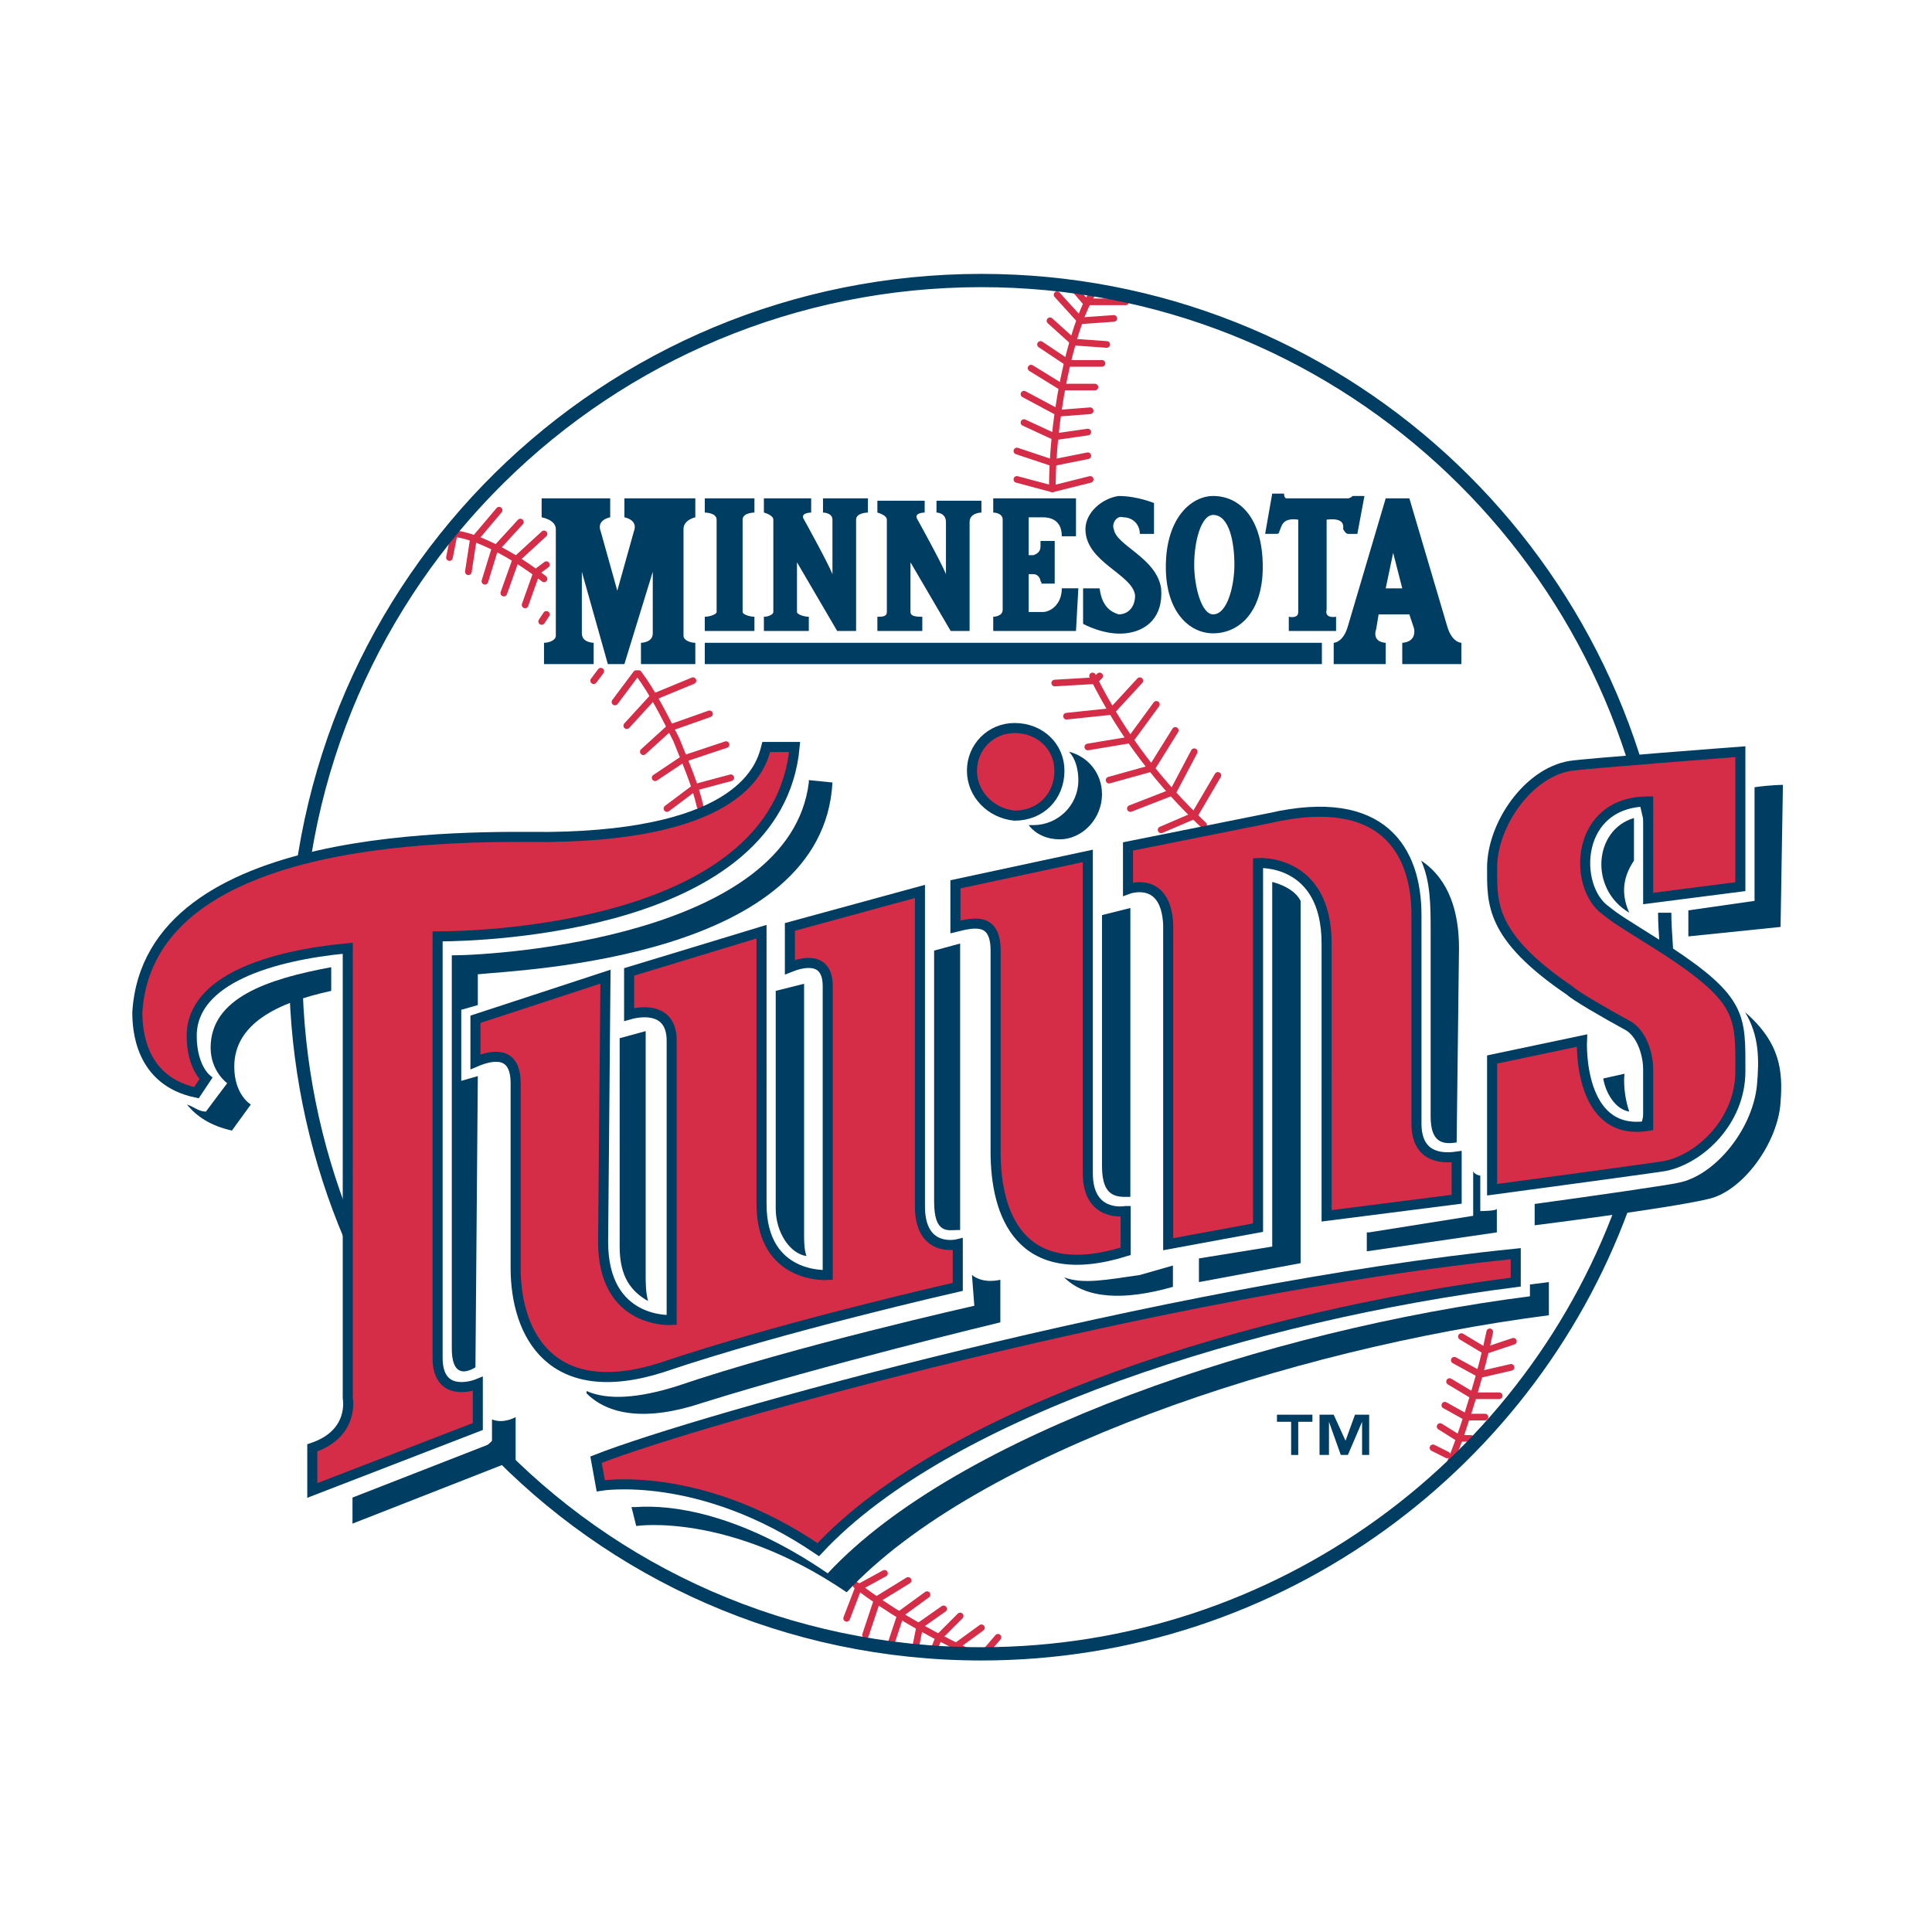 <?xml version="1.0" encoding="utf-8"?>
<!-- Generator: Adobe Illustrator 13.0.0, SVG Export Plug-In . SVG Version: 6.00 Build 14948)  -->
<!DOCTYPE svg PUBLIC "-//W3C//DTD SVG 1.0//EN" "http://www.w3.org/TR/2001/REC-SVG-20010904/DTD/svg10.dtd">
<svg version="1.0" id="Layer_1" xmlns="http://www.w3.org/2000/svg" xmlns:xlink="http://www.w3.org/1999/xlink" x="0px" y="0px"
	 width="192.756px" height="192.756px" viewBox="0 0 192.756 192.756" enable-background="new 0 0 192.756 192.756"
	 xml:space="preserve">
<g>
	<polygon fill-rule="evenodd" clip-rule="evenodd" fill="#FFFFFF" points="0,0 192.756,0 192.756,192.756 0,192.756 0,0 	"/>
	<path fill-rule="evenodd" clip-rule="evenodd" fill="#FFFFFF" d="M26.676,116.812c-8.256,0.236-17.928-7.324-18.164-15.355
		C8.041,88.937,20.071,83.74,25.025,82.794c6.133-33.545,35.384-60.949,70.768-60.949c49.301,0,71.711,39.924,71.711,47.247
		l16.748-1.89V94.37l-2.831,0.708c0,0-4.953,3.072-3.066,4.488c1.18,0.945,4.954,4.016,4.482,10.867
		c-0.472,7.088-5.897,13.467-14.861,13.467c0,0,1.415,0-0.472,0c-10.615,26.221-33.969,47.01-71.947,47.01
		c-18.164,0-32.317-7.322-45.055-18.662c0,0-0.236-0.236-0.472-0.709l-24.533,8.977V142.09c1.887,0,3.539-1.418,3.539-2.836v-16.535
		C28.327,120.828,27.384,118.701,26.676,116.812L26.676,116.812z"/>
	<path fill="none" stroke="#FFFFFF" stroke-width="0.711" stroke-miterlimit="2.613" d="M26.676,116.812
		c-8.256,0.236-17.928-7.322-18.164-15.355C8.041,88.937,20.071,83.74,25.025,82.794c6.133-33.545,35.384-60.949,70.768-60.949
		c49.301,0,71.711,39.924,71.711,47.247l16.748-1.89V94.37l-2.831,0.708c0,0-4.953,3.072-3.066,4.488
		c1.18,0.945,4.954,4.016,4.482,10.867c-0.472,7.088-5.897,13.467-14.861,13.467c0,0,1.415,0-0.472,0
		c-10.615,26.221-33.969,47.01-71.947,47.01c-18.164,0-32.317-7.322-45.056-18.662c0,0-0.236-0.236-0.472-0.709l-24.533,8.977
		V142.09c1.887,0,3.539-1.418,3.539-2.836v-16.535C28.327,120.828,27.384,118.701,26.676,116.812"/>
	<path fill-rule="evenodd" clip-rule="evenodd" fill="#FFFFFF" d="M97.916,164.768c37.742,0,68.408-30.709,68.408-68.508
		c0-37.797-30.666-68.272-68.408-68.272c-37.743,0-68.409,30.475-68.409,68.272C29.507,134.059,60.173,164.768,97.916,164.768
		L97.916,164.768z"/>
	
		<polyline fill="none" stroke="#D52C47" stroke-width="0.662" stroke-linecap="round" stroke-linejoin="bevel" stroke-miterlimit="2.613" points="
		121.505,77.361 119.146,81.377 115.844,82.794 	"/>
	<path fill="none" stroke="#D52C47" stroke-width="0.662" stroke-linecap="round" stroke-miterlimit="2.613" d="M45.312,53.265
		c1.18,0,4.718,1.181,8.964,4.488"/>
	
		<path fill="none" stroke="#D52C47" stroke-width="0.662" stroke-linecap="round" stroke-linejoin="bevel" stroke-miterlimit="2.613" d="
		M46.727,57.044l0.472-3.071l2.595-3.071 M48.378,57.99l0.944-3.071l2.595-2.835 M50.265,59.171l1.18-3.307l2.831-2.599
		 M52.388,60.352l1.18-3.308l0.943-0.708 M44.84,55.627l0.472-2.362 M54.04,62.006l0.472-0.709"/>
	<path fill="none" stroke="#D52C47" stroke-width="0.662" stroke-linecap="round" stroke-miterlimit="2.613" d="M63.711,67.203
		c1.416,1.89,2.595,4.252,3.774,6.615c0.944,2.362,1.887,4.489,2.359,6.615"/>
	
		<path fill="none" stroke="#D52C47" stroke-width="0.662" stroke-linecap="round" stroke-linejoin="bevel" stroke-miterlimit="2.613" d="
		M61.353,70.038l2.123-2.835 M62.532,72.4l2.595-2.834l4.01-1.654 M64.183,74.999l2.595-2.362l4.01-1.417 M65.362,77.597l2.831-1.89
		l4.246-1.418 M66.542,80.668l2.831-2.126l3.538-0.945 M59.229,67.912l0.708-0.945"/>
	
		<path fill="none" stroke="#D52C47" stroke-width="0.662" stroke-linecap="round" stroke-linejoin="round" stroke-miterlimit="2.613" d="
		M85.413,158.154c3.067,2.361,6.605,4.488,11.087,6.613"/>
	
		<path fill="none" stroke="#D52C47" stroke-width="0.662" stroke-linecap="round" stroke-linejoin="bevel" stroke-miterlimit="2.613" d="
		M84.47,161.461l1.18-3.07l2.595-1.418 M86.356,163.115l1.18-3.545l3.066-1.889 M88.952,163.824l0.943-2.836l2.595-1.891
		 M91.311,164.531l0.472-2.361l2.359-1.654 M93.198,164.531l0.472-1.18l2.123-2.127 M95.321,164.768v-0.473l2.595-1.889
		 M98.151,165.004l1.415-1.652"/>
	<path fill="none" stroke="#D52C47" stroke-width="0.662" stroke-linecap="round" stroke-miterlimit="2.613" d="M148.633,132.877
		c-0.708,3.543-2.359,9.213-4.011,13.229"/>
	
		<path fill="none" stroke="#D52C47" stroke-width="0.662" stroke-linecap="round" stroke-linejoin="bevel" stroke-miterlimit="2.613" d="
		M150.991,133.82l-2.831,0.945l-2.358-1.416 M150.755,136.42l-3.066,0.709l-2.595-1.418 M149.576,139.254h-2.596l-2.358-1.416
		 M148.16,141.381h-1.887l-2.123-1.182 M146.745,143.508h-1.18l-1.887-1.182 M144.386,145.16l-1.415-0.709"/>
	<path fill="none" stroke="#D52C47" stroke-width="0.662" stroke-linecap="round" stroke-miterlimit="2.613" d="M109.238,28.933
		c-1.887,2.362-4.246,11.339-4.246,19.844"/>
	
		<path fill="none" stroke="#D52C47" stroke-width="0.662" stroke-linecap="round" stroke-linejoin="bevel" stroke-miterlimit="2.613" d="
		M111.126,31.768l-3.303,0.236l-2.359-2.599 M110.418,34.366l-3.303-0.236l-2.358-2.126 M109.946,36.256h-3.303l-2.831-1.89
		 M109.238,38.618h-3.303l-3.066-1.89 M112.305,30.114h-4.01l-1.415-1.653 M108.767,40.98l-3.066,0.237l-3.539-1.89 M108.53,43.106
		l-3.302,0.473l-3.067-1.418 M108.53,45.469l-3.538,0.708l-3.538-1.181 M108.767,47.832l-3.774,0.945 M104.992,48.776l-3.538-0.945"
		/>
	
		<path fill="none" stroke="#D52C47" stroke-width="0.662" stroke-linecap="round" stroke-linejoin="round" stroke-miterlimit="2.613" d="
		M109.002,67.439c3.067,6.142,6.842,10.867,11.087,14.882"/>
	
		<path fill="none" stroke="#D52C47" stroke-width="0.662" stroke-linecap="round" stroke-linejoin="bevel" stroke-miterlimit="2.613" d="
		M109.71,67.439l-0.472,0.472l-4.01,0.236 M115.371,70.274l-2.595,3.543l-4.246,0.709 M117.259,72.873l-2.359,3.779l-4.246,1.182
		 M113.721,67.912l-2.831,3.071l-4.482,0.472 M119.146,74.999l-2.123,4.016l-4.246,1.654"/>
	<path fill-rule="evenodd" clip-rule="evenodd" fill="#003D63" d="M35.168,149.412v2.6l16.277-6.379v-4.252
		c0,0-1.18,0.709-2.359,0.236l0,0v2.363L35.168,149.412L35.168,149.412L35.168,149.412z"/>
	<path fill-rule="evenodd" clip-rule="evenodd" fill="#003D63" d="M47.435,136.42l0.236-29.057l-1.651,0.473v-7.088l1.651-0.473
		v-2.598v-0.473c4.718-0.473,34.44-1.654,35.384-19.135l-2.359-0.236v0.236c-1.887,15.355-30.902,17.245-35.62,17.245v39.214
		C45.076,137.129,46.255,137.129,47.435,136.42L47.435,136.42z"/>
	<path fill-rule="evenodd" clip-rule="evenodd" fill="#003D63" d="M18.656,110.197c0.708,0.236,1.179,0.709,1.887,0.709l2.123-2.834
		c0,0-1.651-1.182-1.651-3.545c0-4.961,5.662-6.85,12.031-8.031v2.363c-5.426,1.18-9.672,3.307-9.672,7.559
		c0,2.834,1.651,3.779,1.651,3.779l-1.887,2.6C21.015,112.324,19.6,111.379,18.656,110.197L18.656,110.197L18.656,110.197z"/>
	<path fill-rule="evenodd" clip-rule="evenodd" fill="#003D63" d="M152.643,128.152v1.18c-25.948,3.309-57.086,13.703-70.06,27.641
		c-8.964-6.143-15.805-6.852-19.107-6.615h-0.472l0.472,1.891c0,0,9.2-1.418,20.995,6.613c12.974-13.938,44.348-24.332,70.06-27.639
		v-3.307L152.643,128.152L152.643,128.152z"/>
	<path fill-rule="evenodd" clip-rule="evenodd" fill="#003D63" d="M96.972,127.207l0.236,3.07c0,0-17.927,4.016-29.722,8.033
		c-3.774,1.18-6.841,1.416-8.964,0.473v0.234c2.123,2.127,5.897,2.836,11.559,0.945c12.031-3.779,29.723-8.031,29.723-8.031v-4.252
		C99.803,127.68,98.151,128.152,96.972,127.207L96.972,127.207L96.972,127.207z"/>
	<path fill-rule="evenodd" clip-rule="evenodd" fill="#003D63" d="M95.792,122.719V94.134l-2.595,0.708v25.041
		c0,3.309,1.415,2.836,2.359,2.836H95.792L95.792,122.719z"/>
	<path fill-rule="evenodd" clip-rule="evenodd" fill="#003D63" d="M80.224,98.15v24.805c0,0.945,0,1.652,0.236,2.361
		c-1.651-0.236-3.066-2.361-3.066-4.725V98.859L80.224,98.15L80.224,98.15z"/>
	<path fill-rule="evenodd" clip-rule="evenodd" fill="#003D63" d="M64.419,102.875v24.096c0,1.182,0,1.889,0.236,2.834l0,0
		c-1.651-0.945-2.831-2.361-2.831-5.434v-20.789L64.419,102.875L64.419,102.875z"/>
	<path fill-rule="evenodd" clip-rule="evenodd" fill="#003D63" d="M117.022,126.262l-3.302,0.945
		c-3.303,0.473-5.662,0.945-7.549,0.236l0,0c2.123,2.125,5.897,2.361,10.851,0.945V126.262L117.022,126.262L117.022,126.262z"/>
	<path fill-rule="evenodd" clip-rule="evenodd" fill="#003D63" d="M112.776,90.59v28.82c-1.179,0-2.83,0.236-2.83-3.07V91.299
		L112.776,90.59L112.776,90.59z"/>
	<path fill-rule="evenodd" clip-rule="evenodd" fill="#003D63" d="M129.761,89.881c-0.707-1.417-2.831-1.89-2.831-1.89v36.379
		l-7.312,1.182v2.363l10.144-1.891V89.881C129.761,89.881,129.761,92.008,129.761,89.881L129.761,89.881z"/>
	<path fill-rule="evenodd" clip-rule="evenodd" fill="#003D63" d="M145.33,113.979l0.235-19.373c0-3.543-0.943-6.851-3.774-8.74l0,0
		c0.944,2.126,0.944,4.488,0.944,7.087v18.426C142.735,113.979,143.914,114.213,145.33,113.979L145.33,113.979z"/>
	<path fill-rule="evenodd" clip-rule="evenodd" fill="#003D63" d="M149.34,120.828v2.127l-12.974,1.889v-1.889h0.235l10.379-1.654
		v-4.488l0,0c0,0.236,0.473,0.473,0.708,0.473l0,0v3.543c0,0,1.651,0,1.651-0.236V120.828L149.34,120.828z"/>
	<path fill-rule="evenodd" clip-rule="evenodd" fill="#003D63" d="M174.108,100.984c1.416,2.363,1.416,4.725,1.18,7.324
		c-0.472,4.488-4.246,8.977-7.784,9.686c-0.943,0.236-9.2,1.416-14.39,2.125l0,0v2.127c0,0,13.21-1.654,17.221-2.6
		c3.538-0.707,7.076-5.668,7.312-9.686C177.883,106.891,177.647,104.057,174.108,100.984L174.108,100.984z"/>
	<path fill-rule="evenodd" clip-rule="evenodd" fill="#003D63" d="M163.021,81.613c-4.01,1.181-4.481,7.087-0.472,9.449
		c-0.943-2.126-0.472-3.78,0.472-5.197V81.613L163.021,81.613z"/>
	<path fill-rule="evenodd" clip-rule="evenodd" fill="#003D63" d="M168.447,90.827v2.598l9.2-0.945l0.235-14.174
		c0,0-1.18,0-2.831,0.236l0,0v11.339L168.447,90.827L168.447,90.827z"/>
	<path fill-rule="evenodd" clip-rule="evenodd" fill="#003D63" d="M162.55,110.906c-0.708-2.125-0.472-3.779-0.472-3.779
		l-2.123,0.473l0,0C160.191,109.016,161.135,110.67,162.55,110.906L162.55,110.906z"/>
	<path fill-rule="evenodd" clip-rule="evenodd" fill="#003D63" d="M102.633,82.322c0.236,0,0.236,0,0.473,0
		c2.358,0,4.481-1.89,4.481-4.488c0-0.945-0.235-2.126-0.943-2.835c1.887,0.473,3.303,2.126,3.303,4.252
		c0,2.362-1.888,4.489-4.246,4.489C104.521,83.74,103.341,83.267,102.633,82.322L102.633,82.322z"/>
	<path fill-rule="evenodd" clip-rule="evenodd" fill="#003D63" d="M62.296,66.258l2.831-9.214c0,0,0,5.67,0,6.143
		c0,0.945-1.179,0.945-1.179,0.945v2.126h5.425v-2.126c-0.472,0-1.179-0.236-1.179-0.708c0-0.473,0-10.631,0-10.631
		c0-0.945,1.179-1.181,1.179-1.181v-1.89h-7.077v1.89c0,0,1.415,0.236,0.943,1.417l-1.651,5.906l-1.651-5.906
		c-0.472-1.181,0.943-1.417,0.943-1.417v-1.89H54.04v1.89c0,0,1.415,0.236,1.415,1.181c0,0,0,10.158,0,10.631
		c0,0.472-0.708,0.708-1.179,0.708v2.126h4.954v-2.126c0,0-1.179,0-1.179-0.945c0-0.473,0-6.143,0-6.143l2.595,9.214H62.296
		L62.296,66.258z"/>
	<polygon fill-rule="evenodd" clip-rule="evenodd" fill="#003D63" points="76.449,62.951 78.572,62.951 76.449,62.951 	"/>
	<path fill-rule="evenodd" clip-rule="evenodd" fill="#003D63" d="M75.27,62.951v-1.417c-0.472,0-1.18-0.236-1.18-0.473
		c0-0.236,0-9.213,0-9.213c0-0.709,1.18-0.709,1.18-0.709v-1.417h-4.954v1.417c0,0,1.18,0,1.18,0.709c0,0,0,8.977,0,9.213
		c0,0.236-0.708,0.473-1.18,0.473v1.417H75.27L75.27,62.951z"/>
	<path fill-rule="evenodd" clip-rule="evenodd" fill="#003D63" d="M85.413,62.951V51.848c0-0.709,1.18-0.709,1.18-0.709v-1.417
		h-4.482v1.417c0,0,0.943,0,0.943,0.709c0,0,0,5.197,0,5.433c-0.472-1.181-2.831-5.433-2.831-5.433
		c-0.472-0.709,0.708-0.709,0.708-0.709v-1.417h-4.718v1.417c0,0,0.943,0.237,0.943,0.709c0,0,0,8.977,0,9.213
		c0,0.236-0.472,0.473-0.943,0.473v1.417h4.482v-1.417c-0.472,0-1.18-0.236-1.18-0.473c0-0.236,0-3.071,0-4.961l4.01,6.851H85.413
		L85.413,62.951z"/>
	<path fill-rule="evenodd" clip-rule="evenodd" fill="#003D63" d="M109.71,58.698c0.236,1.89,1.18,2.362,1.888,2.599
		c0.943,0,1.65-0.708,1.65-1.89c-0.235-2.126-4.953-3.307-4.953-6.614c0-1.654,1.651-3.071,3.303-3.307
		c1.887,0,3.538,0.708,3.538,0.708v3.071h-1.415c0-0.945-0.708-1.654-1.651-1.654c-0.708-0.236-1.18,0.708-0.943,1.181
		c0.235,1.654,4.245,2.835,4.718,5.906c0.235,2.835-1.416,4.252-3.539,4.489s-4.246-0.945-4.246-0.945v-3.544H109.71L109.71,58.698z
		"/>
	<path fill-rule="evenodd" clip-rule="evenodd" fill="#003D63" d="M134.479,62.478c-0.472,1.654-1.415,1.654-1.415,1.654v2.126
		h5.189c0,0,0-0.709,0-2.126c0,0-1.415,0-0.943-1.417l0.235-1.417h3.067l0.472,1.417c0.235,1.417-1.18,1.417-1.18,1.417
		c0,1.417,0,2.126,0,2.126h5.897v-2.126c0,0-0.943,0-1.416-1.654l-3.773-12.757h-2.359L134.479,62.478L134.479,62.478z
		 M138.996,55.155l0.908,3.543h-1.651L138.996,55.155L138.996,55.155z"/>
	<polygon fill-rule="evenodd" clip-rule="evenodd" fill="#003D63" points="70.316,64.132 131.884,64.132 131.884,66.258 
		70.316,66.258 70.316,64.132 	"/>
	<path fill-rule="evenodd" clip-rule="evenodd" fill="#003D63" d="M102.633,61.061v-3.78c0,0,0,0,0.473,0
		c0.472,0,0.707,0.473,0.707,0.709c0.236,0.236,0,0.236,0,0.236h1.416v-4.252h-1.416c0,0,0,0,0,0.473c0,0.236,0,0.708-0.707,0.945
		c-0.236,0-0.473,0-0.473,0v-3.78c0,0,0.708,0,1.416,0s1.887,0.236,1.887,1.89h1.416v-3.78h-8.257v1.417c0,0,0.943,0,0.943,0.709
		c0,0,0,8.741,0,8.977c0,0.708-0.943,0.708-0.943,0.708v1.417h8.257l0.235-4.252h-1.651c0,1.654-1.179,2.362-1.887,2.362
		s-1.651,0-1.651,0H102.633L102.633,61.061z"/>
	<path fill-rule="evenodd" clip-rule="evenodd" fill="#003D63" d="M96.736,62.951c0,0.236,0-10.867,0-10.867
		c0-0.945,1.18-0.945,1.18-0.945v-1.181h-4.482v1.181c0,0,0.943,0,0.943,0.945c0,0,0,4.961,0,5.197
		c-0.472-1.181-2.831-5.433-2.831-5.433c-0.472-0.709,0.708-0.709,0.708-0.709v-1.181h-4.718v1.181c0,0,0.944,0.237,0.944,0.709
		c0,0,0,8.977,0,9.213c0,0.473-0.472,0.473-0.944,0.473v1.417h4.482v-1.417c-0.472,0-1.179,0-1.179-0.473c0-0.236,0-3.071,0-4.961
		l4.01,6.851H96.736L96.736,62.951z"/>
	<path fill-rule="evenodd" clip-rule="evenodd" fill="#003D63" d="M128.346,49.721h6.133c0,0,0.236,0,0.472-0.236h1.18l-0.707,3.78
		c0,0-0.236,0-0.944,0c-0.235,0-0.472-0.473-0.472-0.473c0-0.236,0.236-1.181-1.651-0.945l0,0v8.977
		c-0.235,0.945,0.943,0.708,0.943,0.708v1.417h-4.717v-1.417c0,0,0.943,0.236,0.943-0.473v-9.213
		c-1.651-0.236-1.651,0.709-1.888,1.181c0,0.236-0.235,0.236-0.235,0.236c-0.708,0-1.18,0-1.18,0l0.707-4.016h1.18
		C128.109,49.721,128.346,49.721,128.346,49.721L128.346,49.721z"/>
	<path fill-rule="evenodd" clip-rule="evenodd" fill="#003D63" d="M121.033,49.485c2.595,0,4.953,2.126,4.953,7.087
		c0,4.488-2.358,6.615-4.953,6.615c-2.359,0-4.718-2.126-4.718-6.615C116.315,51.611,118.91,49.485,121.033,49.485L121.033,49.485z
		 M121.033,51.375c-1.18,0-1.888,2.598-1.888,4.96c0,2.126,0.708,4.961,1.888,4.961c1.415,0,2.123-2.834,2.123-4.961
		C123.156,54.21,122.685,51.375,121.033,51.375L121.033,51.375z"/>
	<path fill="none" stroke="#003D63" stroke-width="1.324" stroke-miterlimit="2.613" d="M29.507,97.441
		c0.236,17.244,6.841,33.072,17.692,45.121 M48.85,143.979c12.267,12.994,29.723,21.025,49.066,21.025
		c29.722,0,55.198-19.135,64.398-45.83 M163.258,116.576c1.887-6.379,3.066-12.994,3.066-20.08c0-1.89-0.236-3.543-0.236-5.434
		 M165.853,89.409c-3.538-34.49-32.554-61.421-67.937-61.421c-37.507,0-67.938,30.002-68.409,67.563"/>
	
		<path fill-rule="evenodd" clip-rule="evenodd" fill="#D52C47" stroke="#003D63" stroke-width="1.003" stroke-miterlimit="2.613" d="
		M43.661,93.425c4.717,0,33.968-0.945,35.619-18.898h-2.831c-0.472,1.89-2.359,8.74-21.702,8.977
		c-7.548,0-39.866-0.945-41.045,17.481c0,1.654,0.236,6.852,5.898,8.031l0.943-1.416c0,0-1.416-1.182-1.416-4.252
		c0-5.67,8.021-8.033,15.569-8.742v1.654v43.23c0,0,0.708,3.545-3.539,4.961v4.254l16.513-6.379v-4.252c0,0-4.01,1.652-4.01-2.6
		V94.134V93.425L43.661,93.425z"/>
	
		<path fill-rule="evenodd" clip-rule="evenodd" fill="#D52C47" stroke="#003D63" stroke-width="1.003" stroke-miterlimit="2.613" d="
		M59.465,145.633l0.472,2.6c0,0,9.907-1.654,21.702,6.377c12.974-13.938,43.64-23.387,69.587-26.693v-2.836
		C116.315,128.625,69.608,141.617,59.465,145.633L59.465,145.633z"/>
	
		<path fill-rule="evenodd" clip-rule="evenodd" fill="#D52C47" stroke="#003D63" stroke-width="1.003" stroke-miterlimit="2.613" d="
		M47.435,101.693v4.252c1.651-0.709,4.01-1.182,4.01,2.127v18.426c0,6.615,3.538,13.465,14.625,9.922
		c11.795-4.016,29.487-8.031,29.487-8.031v-4.254c0,0-3.774,0.945-3.774-3.779V88.937L78.808,92.48v4.016
		c1.18-0.473,3.774-1.181,3.774,1.891v28.82c0,0-6.605,0.473-6.605-7.088V92.953l-13.21,4.016v4.252
		c1.651-0.473,4.246-0.473,4.246,2.6v27.875c0,0-6.841,0.473-6.841-7.795l0.236-26.459L47.435,101.693L47.435,101.693z"/>
	<path fill-rule="evenodd" clip-rule="evenodd" fill="#D52C47" d="M164.438,89.645v-9.686c-7.313,0-7.549,8.505-4.246,10.867
		c1.179,0.945,1.65,1.181,6.133,4.016c7.549,4.96,7.077,6.615,7.312,12.048c0,4.961-4.01,8.74-7.549,9.449
		c-1.415,0.236-17.22,2.361-17.22,2.361v-12.992l8.964-1.889c0,0-0.472,9.686,6.605,8.504v-5.67c0-1.182-0.473-3.307-1.888-4.252
		c-2.595-1.418-5.426-3.072-5.897-3.543c-8.02-5.435-7.784-8.742-7.784-12.285c0-4.252,3.538-9.449,7.784-10.158
		c1.416-0.236,16.984-1.417,16.984-1.417v13.466L164.438,89.645L164.438,89.645z"/>
	<path fill="none" stroke="#003D63" stroke-width="1.003" stroke-miterlimit="2.613" d="M164.438,89.645v-9.686
		c-7.313,0-7.549,8.505-4.246,10.867c1.179,0.945,1.65,1.181,6.133,4.016c7.549,4.96,7.312,6.615,7.312,12.048
		c0,4.961-4.01,8.74-7.549,9.449c-1.415,0.236-17.22,2.361-17.22,2.361v-12.992l8.964-1.889c0,0-0.472,9.686,6.605,8.504v-5.67
		c0-1.182-0.472-3.307-1.888-4.252c-2.595-1.418-5.426-3.072-5.897-3.545c-8.02-5.433-7.784-8.74-7.784-12.283
		c0-4.252,3.538-9.449,7.784-10.158c1.416-0.236,16.984-1.417,16.984-1.417v13.466L164.438,89.645L164.438,89.645z"/>
	
		<path fill-rule="evenodd" clip-rule="evenodd" fill="#D52C47" stroke="#003D63" stroke-width="1.003" stroke-miterlimit="2.613" d="
		M112.305,120.828c0,0-3.774,0.709-3.774-3.779V85.393l-13.209,2.835v4.252c1.887-0.472,4.01-0.945,4.01,2.362v20.08
		c0,6.143,2.358,13.23,12.974,9.922V120.828L112.305,120.828z"/>
	
		<path fill-rule="evenodd" clip-rule="evenodd" fill="#D52C47" stroke="#003D63" stroke-width="1.003" stroke-miterlimit="2.613" d="
		M125.515,86.102v36.38l-8.964,1.652V92.244c-0.235-4.961-4.01-3.543-4.01-3.543v-4.252l14.153-2.834
		c11.323-2.599,14.625,3.308,14.625,9.686v20.789c0,3.307,2.359,3.543,4.011,3.307v4.252l-12.975,1.654V94.134
		C132.355,85.629,125.515,86.102,125.515,86.102L125.515,86.102z"/>
	
		<path fill-rule="evenodd" clip-rule="evenodd" fill="#D52C47" stroke="#003D63" stroke-width="1.003" stroke-miterlimit="2.613" d="
		M101.218,81.377c2.595,0,4.482-1.89,4.482-4.489c0-2.362-1.888-4.252-4.482-4.252c-2.358,0-4.246,1.89-4.246,4.252
		S98.859,81.141,101.218,81.377L101.218,81.377z"/>
	<path fill-rule="evenodd" clip-rule="evenodd" fill="#003D63" d="M130.94,141.854h-1.415v3.307h-0.708v-3.307h-1.415v-0.709h3.538
		V141.854L130.94,141.854z M136.602,145.16h-0.707v-3.307l0,0l-1.416,3.307h-0.708l-1.179-3.307l0,0v3.307h-0.943v-4.016h1.415
		l1.18,2.598l0,0l0.943-2.598h1.415V145.16L136.602,145.16z"/>
</g>
</svg>
